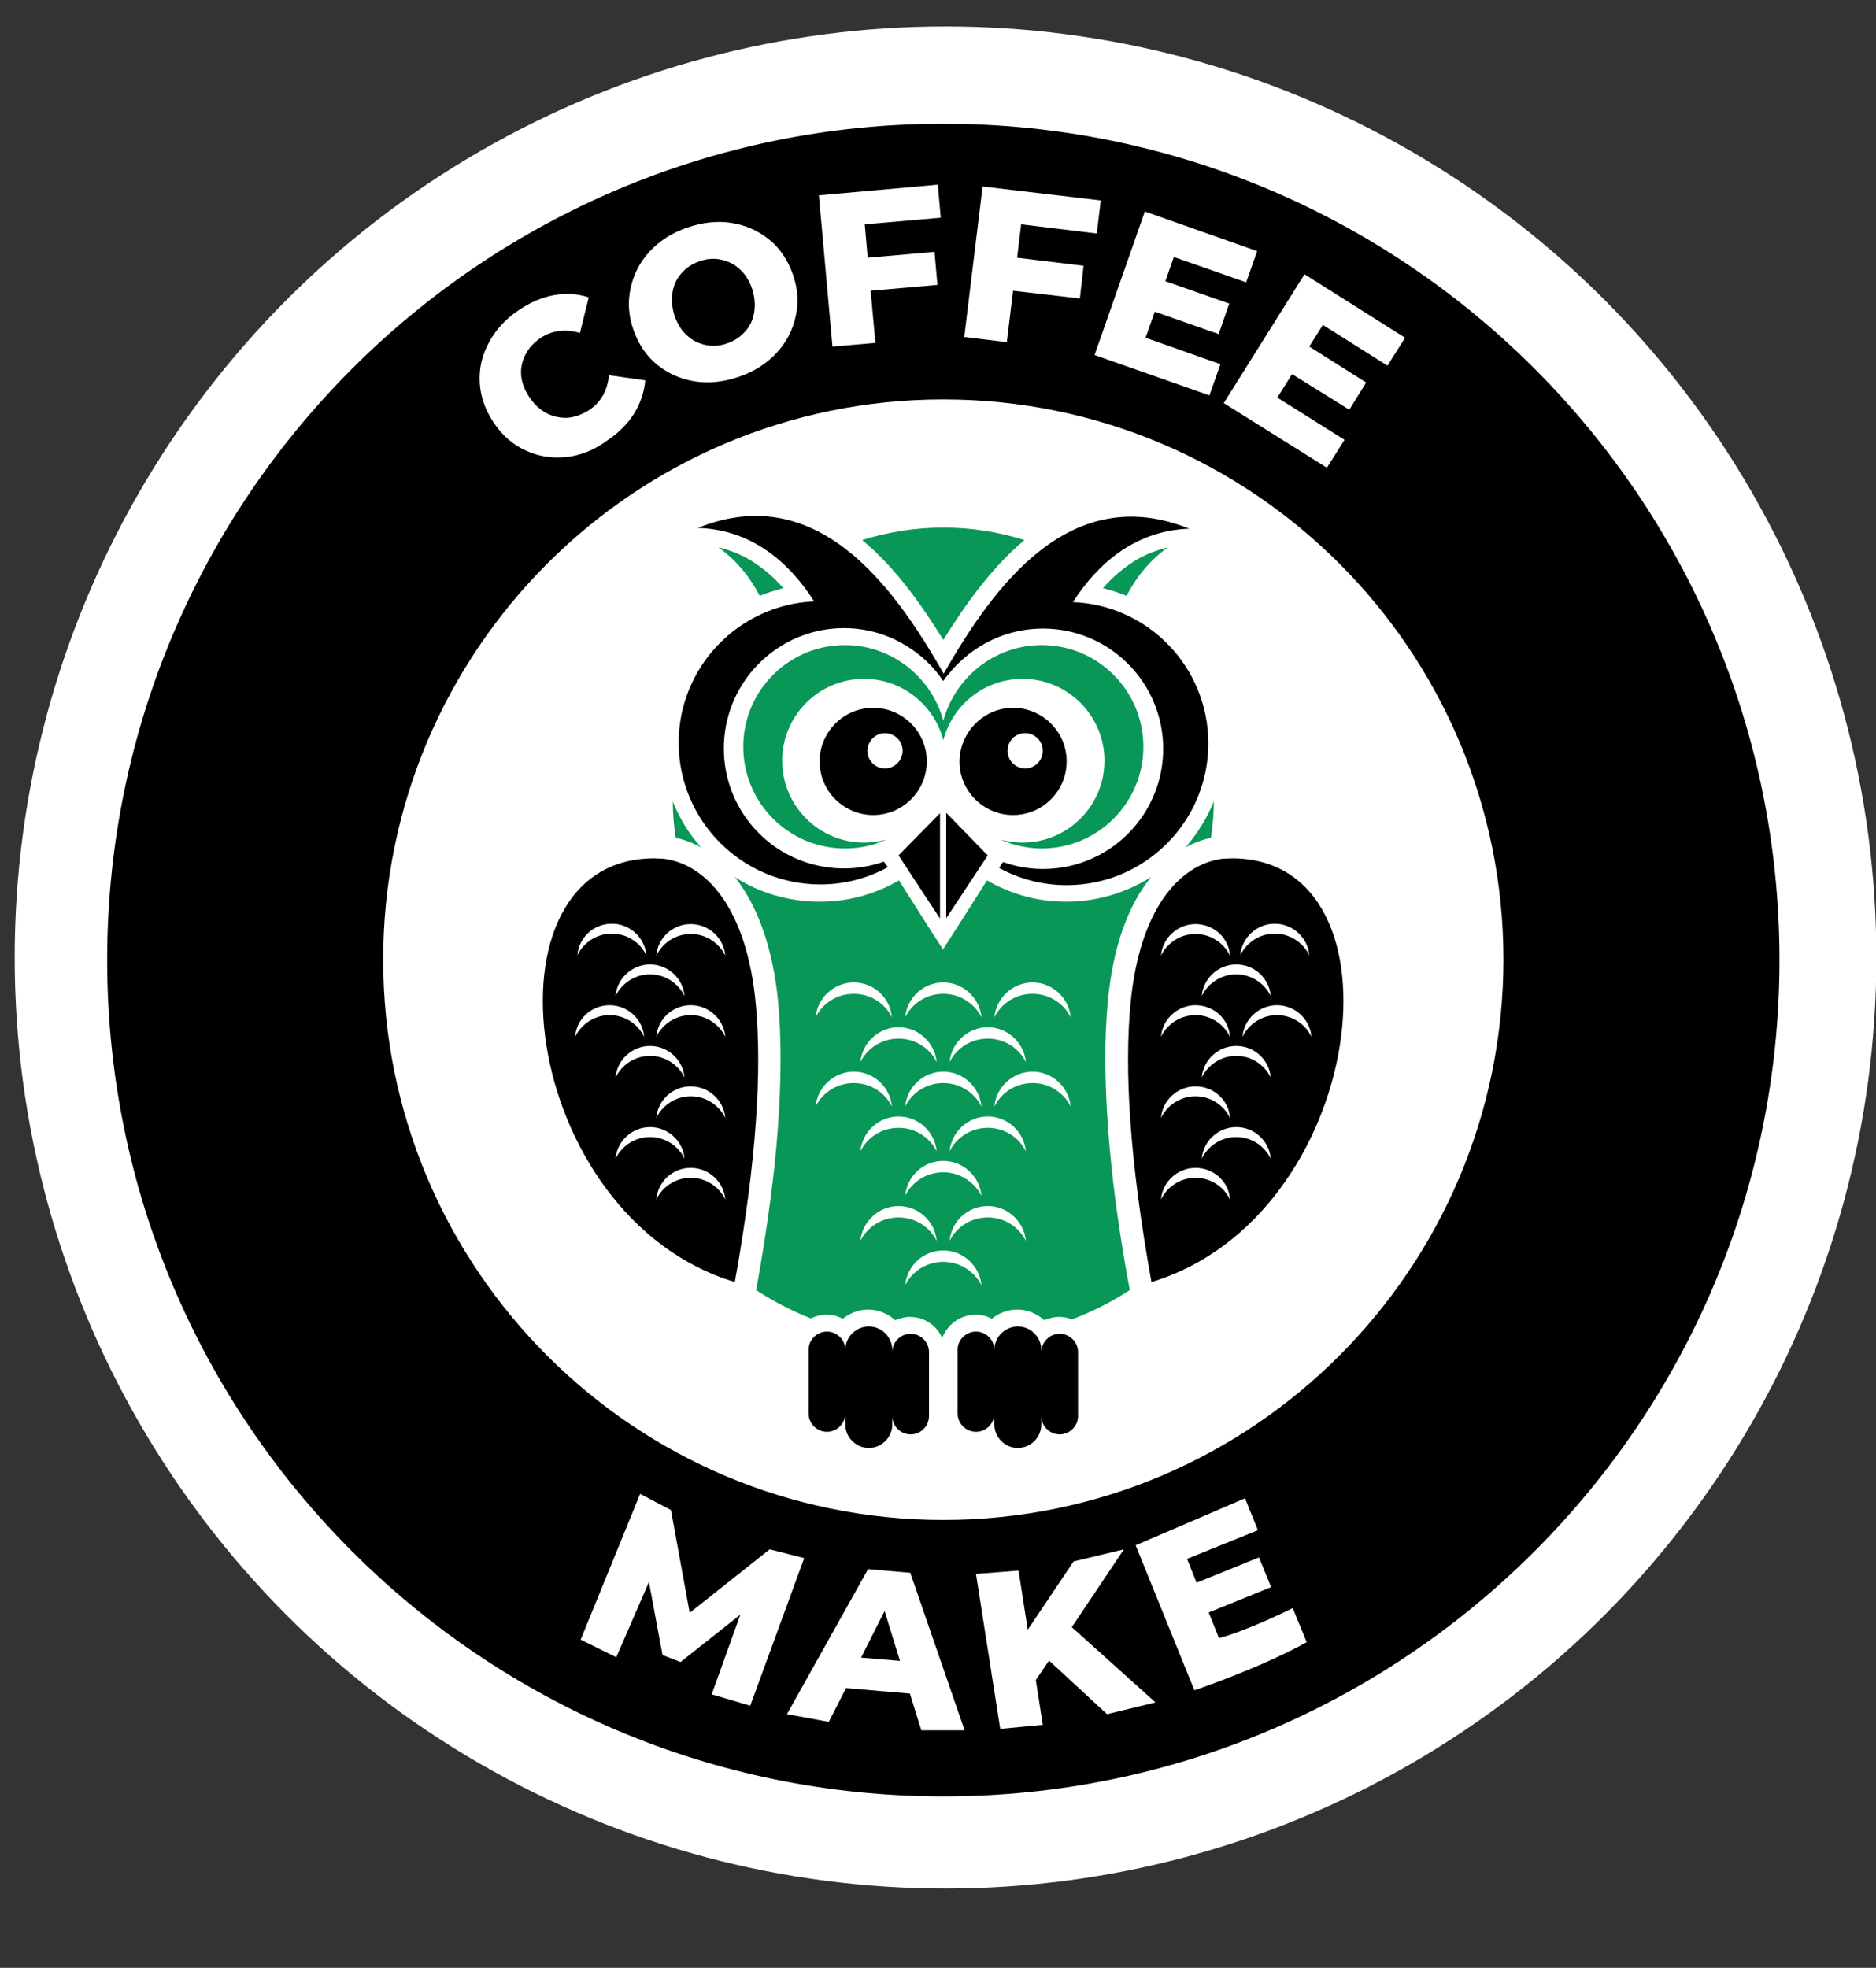 <?xml version="1.0" encoding="UTF-8"?> <!-- Generator: Adobe Illustrator 24.1.2, SVG Export Plug-In . SVG Version: 6.00 Build 0) --> <svg xmlns="http://www.w3.org/2000/svg" xmlns:xlink="http://www.w3.org/1999/xlink" id="Layer_1" x="0px" y="0px" viewBox="0 0 511.1 536" style="enable-background:new 0 0 511.1 536;" xml:space="preserve"><rect x="0" y="0" width="511.1" height="536" fill="#333333" stroke="none"/> <style type="text/css"> .st0{fill:#FFFFFF;} .st1{fill-rule:evenodd;clip-rule:evenodd;} .st2{fill-rule:evenodd;clip-rule:evenodd;fill:#089756;} .st3{fill-rule:evenodd;clip-rule:evenodd;fill:#FFFFFF;} </style> <circle class="st0" cx="257.6" cy="260.8" r="253.6"></circle> <g> <path class="st1" d="M257,414c-84.2,0-152.6-68.3-152.6-152.6c0-84.2,68.3-152.6,152.6-152.6c84.2,0,152.6,68.3,152.6,152.6 C409.5,345.7,341.2,414,257,414 M257,489.3c-125.8,0-227.8-102-227.8-227.8c0-125.8,102-227.8,227.8-227.8 c125.8,0,227.8,102,227.8,227.8C484.8,387.2,382.8,489.3,257,489.3z"></path> <path class="st0" d="M154.2,124.5c-3.9,0.4-7.6-0.2-11-1.8c-3.5-1.6-6.4-4.1-8.7-7.6c-2.3-3.4-3.6-7.1-3.8-10.9 c-0.2-3.8,0.6-7.4,2.5-10.9c1.8-3.4,4.5-6.4,8.1-8.8c3.1-2.1,6.3-3.5,9.6-4.1c3.3-0.6,6.4-0.4,9.5,0.6l-2.4,9.7 c-4-1.2-7.6-0.7-10.8,1.4c-1.9,1.3-3.2,2.8-4.1,4.6c-0.9,1.8-1.3,3.7-1.1,5.7c0.2,2,1,4,2.3,5.9c1.3,1.9,2.9,3.4,4.7,4.3 c1.8,0.9,3.7,1.3,5.7,1.2c2-0.2,3.9-0.9,5.8-2.1c3.2-2.1,5-5.3,5.4-9.5l9.9,1.4c-0.3,3.2-1.3,6.2-3,9c-1.8,2.8-4.2,5.3-7.4,7.4 C161.9,122.6,158.1,124.1,154.2,124.5"></path> <path class="st0" d="M189.4,103.9c-3.9-0.6-7.3-2.1-10.3-4.5c-3-2.4-5.1-5.6-6.5-9.5c-1.4-3.9-1.6-7.7-0.8-11.4 c0.8-3.7,2.5-7.1,5.2-10c2.7-2.9,6.1-5.1,10.2-6.5c4.1-1.4,8.1-1.9,12-1.3c3.9,0.6,7.3,2.1,10.3,4.5c3,2.4,5.1,5.6,6.5,9.5 c1.4,3.9,1.6,7.7,0.8,11.4c-0.8,3.7-2.5,7.1-5.2,10c-2.7,2.9-6.1,5.1-10.2,6.5C197.3,104,193.3,104.5,189.4,103.9 M203.1,90.2 c1.3-1.5,2.1-3.2,2.4-5.3c0.3-2,0.1-4.1-0.6-6.3c-0.8-2.2-1.9-4-3.4-5.3c-1.5-1.4-3.2-2.2-5.2-2.6c-1.9-0.4-3.9-0.2-5.8,0.5 c-2,0.7-3.6,1.8-4.9,3.3c-1.3,1.5-2.1,3.2-2.4,5.3c-0.3,2-0.1,4.1,0.6,6.3c0.8,2.2,1.9,4,3.4,5.3c1.5,1.4,3.2,2.2,5.2,2.6 c1.9,0.4,3.9,0.2,5.8-0.5C200.2,92.8,201.8,91.7,203.1,90.2z"></path> <polygon class="st0" points="235.6,61.1 236.4,70.2 254.6,68.6 255.4,77.6 237.2,79.2 238.5,93.4 226.8,94.4 223.1,53.2 255.5,50.3 256.3,59.3 "></polygon> <polygon class="st0" points="278.2,61.1 277.1,70.2 295.2,72.4 294.2,81.3 276,79.2 274.3,93.2 262.7,91.8 267.7,50.8 299.9,54.6 298.8,63.6 "></polygon> <polygon class="st0" points="332.5,99.2 329.5,107.7 298.2,96.7 311.9,57.6 342.5,68.4 339.5,76.9 319.8,70 317.5,76.6 334.9,82.7 332,91 314.6,84.9 312.1,92 "></polygon> <polygon class="st0" points="366.3,119.8 361.5,127.4 333.4,109.8 355.4,74.7 382.8,92 378,99.6 360.4,88.5 356.7,94.4 372.2,104.2 367.6,111.6 352,101.9 348,108.3 "></polygon> <polygon class="st0" points="193.9,461.5 201.7,439.8 185.4,452.7 180.5,450.8 176.8,430.9 167.9,451.4 158.2,446.6 174.4,406.9 182.8,411.3 187.9,439.3 209.7,422 219.1,424.4 204.4,464.6 "></polygon> <path class="st0" d="M247.9,461.3l-17.4-1.5l-4.7,9.2l-11.4-2.1l22.1-39.5l11.5,1l14.8,42.9h-11.8L247.9,461.3z M245.2,452.4 l-4.2-13.6l-6.4,12.7L245.2,452.4z"></path> <polygon class="st0" points="285.8,452.3 282.2,457.6 284.1,469.8 272.5,470.9 265.9,428.7 277.5,427.8 280,443.9 292.5,425.3 306.2,422 292,443.2 314.8,463.7 301.6,466.9 "></polygon> <path class="st0" d="M352.2,438c0,0,2.3,5.7,3.8,9.3c-12.8,7.1-30.6,13.1-30.6,13.1l-16-39.5l29.8-12.8l3.5,8.7l-19.3,7.8l2.6,6.5 l17-6.9l3.3,8.1l-17,6.9c0,0,1.9,4.7,2.8,7C340.5,443.9,352.2,438,352.2,438"></path> <path class="st2" d="M195.7,149.1c4.7,3.3,8.4,7.7,11.3,13.2c2.1-0.9,4.2-1.5,6.4-2.1c-2.4-2.8-5.2-5.2-8.3-7.2 C202.3,151.2,199.2,149.9,195.7,149.1"></path> <path class="st2" d="M257,143.7c7.7,0,15.1,1.2,22.1,3.4c-9.3,7.8-16.5,18.2-22.1,27.2c-5.6-9-12.7-19.4-22.1-27.2 C241.9,144.9,249.3,143.7,257,143.7"></path> <path class="st2" d="M232.6,267.6c-5.4,0-9.9,4.2-10.4,9.5c1.9-3.8,5.8-6.4,10.4-6.4c4.6,0,8.5,2.6,10.4,6.4 C242.5,271.8,238.1,267.6,232.6,267.6 M232.6,291.9c-5.4,0-9.9,4.2-10.4,9.5c1.9-3.8,5.8-6.4,10.4-6.4c4.6,0,8.5,2.6,10.4,6.4 C242.5,296.1,238.1,291.9,232.6,291.9z M244.8,279.8c-5.4,0-9.9,4.2-10.4,9.5c1.9-3.8,5.8-6.4,10.4-6.4c4.6,0,8.5,2.6,10.4,6.4 C254.7,284,250.2,279.8,244.8,279.8z M244.8,304.1c-5.4,0-9.9,4.2-10.4,9.5c1.9-3.8,5.8-6.4,10.4-6.4c4.6,0,8.5,2.6,10.4,6.4 C254.7,308.3,250.2,304.1,244.8,304.1z M244.8,328.5c-5.4,0-9.9,4.2-10.4,9.5c1.9-3.8,5.8-6.4,10.4-6.4c4.6,0,8.5,2.6,10.4,6.4 C254.7,332.6,250.2,328.5,244.8,328.5z M183.3,218.3c0,3.4,0.3,6.7,0.8,9.9c2.4,0.5,4.7,1.4,6.9,2.6 C187.7,227.1,185.1,222.9,183.3,218.3z M281.3,267.6c5.4,0,9.9,4.2,10.4,9.5c-1.9-3.8-5.8-6.4-10.4-6.4c-4.6,0-8.5,2.6-10.4,6.4 C271.4,271.8,275.9,267.6,281.3,267.6z M281.3,291.9c5.4,0,9.9,4.2,10.4,9.5c-1.9-3.8-5.8-6.4-10.4-6.4c-4.6,0-8.5,2.6-10.4,6.4 C271.4,296.1,275.9,291.9,281.3,291.9z M269.1,279.8c5.4,0,9.9,4.2,10.4,9.5c-1.9-3.8-5.8-6.4-10.4-6.4c-4.6,0-8.5,2.6-10.4,6.4 C259.2,284,263.7,279.8,269.1,279.8z M269.1,304.1c5.4,0,9.9,4.2,10.4,9.5c-1.9-3.8-5.8-6.4-10.4-6.4c-4.6,0-8.5,2.6-10.4,6.4 C259.2,308.3,263.7,304.1,269.1,304.1z M269.1,328.5c5.4,0,9.9,4.2,10.4,9.5c-1.9-3.8-5.8-6.4-10.4-6.4c-4.6,0-8.5,2.6-10.4,6.4 C259.2,332.6,263.7,328.5,269.1,328.5z M330.7,218.3c0,3.4-0.3,6.7-0.8,9.9c-2.4,0.5-4.7,1.4-6.9,2.6 C326.2,227.1,328.8,222.9,330.7,218.3z M257,270.7L257,270.7c-4.6,0-8.5,2.6-10.4,6.4c0.5-5.3,4.9-9.5,10.4-9.5 c5.4,0,9.9,4.2,10.4,9.5C265.5,273.3,261.5,270.7,257,270.7L257,270.7z M257,295L257,295c-4.6,0-8.5,2.6-10.4,6.4 c0.5-5.3,4.9-9.5,10.4-9.5c5.4,0,9.9,4.2,10.4,9.5C265.5,297.6,261.5,295,257,295L257,295z M257,319.3L257,319.3 c-4.6,0-8.5,2.6-10.4,6.4c0.5-5.3,4.9-9.5,10.4-9.5c5.4,0,9.9,4.2,10.4,9.5C265.5,322,261.5,319.3,257,319.3L257,319.3z M257,343.7 L257,343.7c-4.6,0-8.5,2.6-10.4,6.4c0.5-5.3,4.9-9.5,10.4-9.5c5.4,0,9.9,4.2,10.4,9.5C265.5,346.3,261.5,343.7,257,343.7L257,343.7 z M307.8,351.4l-0.2-1c-3-16.3-4.8-30.5-5.7-42.8c-1-13.5-1-25-0.1-34.7c1.4-15.4,5.8-26.7,11.8-34c-6.7,4.2-14.6,6.7-23.1,6.7 c-4.3,0-8.5-0.6-12.4-1.8c-3.2-1-6.3-2.3-9.2-4l-8.2,12.9l-3.8,5.9l-3.8-5.9l-8.2-12.9c-2.9,1.7-5.9,3-9.2,4 c-3.9,1.2-8.1,1.8-12.4,1.8c-8.5,0-16.4-2.4-23.1-6.7c5.9,7.4,10.3,18.6,11.8,34c0.9,9.7,0.9,21.1-0.1,34.7 c-0.9,12.3-2.8,26.5-5.7,42.8l-0.2,1c4.6,3,9.6,5.6,14.9,7.7c1.3-0.6,2.7-1,4.3-1c1.6,0,3.1,0.4,4.4,1.1c1.9-1.5,4.3-2.5,6.9-2.5 c2.8,0,5.4,1.1,7.4,2.9c1.2-0.5,2.5-0.9,4-0.9c2.7,0,5.1,1.1,6.8,2.8c0.8,0.8,1.5,1.8,2,2.9c0.5-1.3,1.3-2.5,2.3-3.5l0,0 c1.7-1.7,4.2-2.8,6.8-2.8c1.6,0,3.1,0.4,4.4,1.1c1.9-1.5,4.3-2.5,6.9-2.5c2.8,0,5.4,1.1,7.4,2.9c1.2-0.5,2.5-0.9,4-0.9 c1.2,0,2.4,0.2,3.5,0.7C297.8,357.2,303,354.5,307.8,351.4z"></path> <path class="st2" d="M318.2,149.1c-4.7,3.3-8.4,7.7-11.3,13.2c-2.1-0.9-4.2-1.5-6.4-2.1c2.4-2.8,5.2-5.2,8.3-7.2 C311.6,151.2,314.8,149.9,318.2,149.1"></path> <path class="st1" d="M190.1,143.8c14.6,0.4,24.9,9.3,31.7,20c-20.5,0.9-36.9,17.8-36.9,38.5c0,21.3,17.3,38.6,38.6,38.6 c6.7,0,12.9-1.7,18.4-4.7l-1.1-1.5c-11.7,4.1-25,1.3-34-7.7c-12.8-12.8-12.8-33.5,0-46.3c9.8-9.8,24.5-12.3,36.8-6.6 c1,0.5,2,1,3,1.6c4.2,2.5,7.7,5.8,10.4,9.8c0.4-0.6,0.8-1.2,1.3-1.7c1-1.3,2-2.4,3.2-3.5c12.9-12.3,33.2-12.1,45.8,0.5 c12.8,12.8,12.8,33.5,0,46.3c-9,9-22.3,11.9-34,7.7l-0.3,0.4l-0.8,1.2c5.5,3,11.7,4.7,18.4,4.7c21.3,0,38.6-17.3,38.6-38.6 c0-20.8-16.4-37.7-36.9-38.5c6.8-10.6,17.1-19.5,31.7-20c-32.1-12.9-52.9,14.9-66.9,39.5C243,158.7,222.2,130.9,190.1,143.8"></path> <path class="st1" d="M269.1,233l-11.3,17.1v-28.7L269.1,233z M256.1,250.2L244.8,233l11.3-11.5V250.2z"></path> <path class="st1" d="M347.9,273.8c-4.9,0-9,3.8-9.4,8.6c1.7-3.5,5.3-5.9,9.4-5.9c4.1,0,7.7,2.4,9.4,5.9 C356.9,277.6,352.8,273.8,347.9,273.8 M336.8,307c-4.9,0-9,3.8-9.4,8.6c1.7-3.5,5.3-5.9,9.4-5.9c4.1,0,7.7,2.4,9.4,5.9 C345.8,310.8,341.8,307,336.8,307z M336.8,284.9c-4.9,0-9,3.8-9.4,8.6c1.7-3.5,5.3-5.9,9.4-5.9c4.1,0,7.7,2.4,9.4,5.9 C345.8,288.7,341.8,284.9,336.8,284.9z M336.8,262.7c-4.9,0-9,3.8-9.4,8.6c1.7-3.5,5.3-5.9,9.4-5.9c4.1,0,7.7,2.4,9.4,5.9 C345.8,266.5,341.8,262.7,336.8,262.7z M325.7,318.1c-4.9,0-9,3.8-9.4,8.6c1.7-3.5,5.3-5.9,9.4-5.9c4.1,0,7.7,2.4,9.4,5.9 C334.8,321.9,330.7,318.1,325.7,318.1z M325.7,295.9c-4.9,0-9,3.8-9.4,8.6c1.7-3.5,5.3-5.9,9.4-5.9c4.1,0,7.7,2.4,9.4,5.9 C334.8,299.7,330.7,295.9,325.7,295.9z M325.7,273.8c-4.9,0-9,3.8-9.4,8.6c1.7-3.5,5.3-5.9,9.4-5.9c4.1,0,7.7,2.4,9.4,5.9 C334.8,277.6,330.7,273.8,325.7,273.8z M325.7,251.7c-4.9,0-9,3.8-9.4,8.6c1.7-3.5,5.3-5.9,9.4-5.9c4.1,0,7.7,2.4,9.4,5.9 C334.8,255.5,330.7,251.7,325.7,251.7z M347.3,251.6c-4.9,0-9,3.8-9.4,8.6c1.7-3.5,5.3-5.9,9.4-5.9c4.1,0,7.7,2.4,9.4,5.9 C356.3,255.4,352.2,251.6,347.3,251.6z M313.7,349.2c-6-33.3-7.4-58-5.7-75.8c2.4-25.7,13.3-38,25.1-39.5c0.2,0,2.6-0.1,2.6-0.1 C384.4,233.8,372.5,331.5,313.7,349.2z"></path> <path class="st1" d="M166.1,273.8c4.9,0,9,3.8,9.4,8.6c-1.7-3.5-5.3-5.9-9.4-5.9c-4.1,0-7.7,2.4-9.4,5.9 C157,277.6,161.1,273.8,166.1,273.8 M177.1,307c4.9,0,9,3.8,9.4,8.6c-1.7-3.5-5.3-5.9-9.4-5.9c-4.1,0-7.7,2.4-9.4,5.9 C168.1,310.8,172.2,307,177.1,307z M177.1,284.9c4.9,0,9,3.8,9.4,8.6c-1.7-3.5-5.3-5.9-9.4-5.9c-4.1,0-7.7,2.4-9.4,5.9 C168.1,288.7,172.2,284.9,177.1,284.9z M177.1,262.7c4.9,0,9,3.8,9.4,8.6c-1.7-3.5-5.3-5.9-9.4-5.9c-4.1,0-7.7,2.4-9.4,5.9 C168.1,266.5,172.2,262.7,177.1,262.7z M188.2,318.1c4.9,0,9,3.8,9.4,8.6c-1.7-3.5-5.3-5.9-9.4-5.9s-7.7,2.4-9.4,5.9 C179.2,321.9,183.2,318.1,188.2,318.1z M188.2,295.9c4.9,0,9,3.8,9.4,8.6c-1.7-3.5-5.3-5.9-9.4-5.9s-7.7,2.4-9.4,5.9 C179.2,299.7,183.2,295.9,188.2,295.9z M188.2,273.8c4.9,0,9,3.8,9.4,8.6c-1.7-3.5-5.3-5.9-9.4-5.9s-7.7,2.4-9.4,5.9 C179.2,277.6,183.2,273.8,188.2,273.8z M188.2,251.7c4.9,0,9,3.8,9.4,8.6c-1.7-3.5-5.3-5.9-9.4-5.9s-7.7,2.4-9.4,5.9 C179.2,255.5,183.2,251.7,188.2,251.7z M166.7,251.6c4.9,0,9,3.8,9.4,8.6c-1.7-3.5-5.3-5.9-9.4-5.9c-4.1,0-7.7,2.4-9.4,5.9 C157.7,255.4,161.7,251.6,166.7,251.6z M200.2,349.2c6-33.3,7.4-58,5.7-75.8c-2.4-25.7-13.3-38-25.1-39.5c-0.2,0-2.6-0.1-2.6-0.1 C129.5,233.8,141.4,331.5,200.2,349.2z"></path> <path class="st1" d="M265.9,362.7L265.9,362.7c2.7,0,5,2.2,5,5c0-3.5,2.9-6.4,6.4-6.4c3.5,0,6.4,2.9,6.4,6.4v0.6c0-2.7,2.2-5,5-5 c2.7,0,5,2.2,5,5v17.4c0,2.7-2.2,5-5,5c-2.7,0-5-2.2-5-5v2.3c0,3.5-2.9,6.4-6.4,6.4c-3.5,0-6.4-2.9-6.4-6.4v-3c0,2.7-2.2,5-5,5 c-2.7,0-5-2.2-5-5v-17.4C260.9,364.9,263.2,362.7,265.9,362.7 M225.3,362.7L225.3,362.7c2.7,0,5,2.2,5,5c0-3.5,2.9-6.4,6.4-6.4 c3.5,0,6.4,2.9,6.4,6.4v0.6c0-2.7,2.2-5,5-5c2.7,0,5,2.2,5,5v17.4c0,2.7-2.2,5-5,5c-2.7,0-5-2.2-5-5v2.3c0,3.5-2.9,6.4-6.4,6.4 c-3.5,0-6.4-2.9-6.4-6.4v-3c0,2.7-2.2,5-5,5c-2.7,0-5-2.2-5-5v-17.4C220.3,364.9,222.6,362.7,225.3,362.7z"></path> <path class="st2" d="M230.2,175.7c-15.3,0-27.7,12.4-27.7,27.7c0,15.3,12.4,27.7,27.7,27.7c4,0,7.8-0.8,11.2-2.4 c-1.9,0.5-3.9,0.8-6,0.8c-12.3,0-22.3-10-22.3-22.3c0-12.3,10-22.3,22.3-22.3c10.4,0,19.1,7.1,21.6,16.7 c2.5-9.6,11.2-16.7,21.6-16.7c12.3,0,22.3,10,22.3,22.3c0,12.3-10,22.3-22.3,22.3c-2.1,0-4.1-0.3-6-0.8c3.4,1.5,7.2,2.4,11.2,2.4 c15.3,0,27.7-12.4,27.7-27.7c0-15.3-12.4-27.7-27.7-27.7c-12.8,0-23.6,8.8-26.8,20.6C253.8,184.5,243,175.7,230.2,175.7"></path> <path class="st1" d="M276,192.8c8,0,14.6,6.5,14.6,14.6c0,8-6.5,14.6-14.6,14.6c-8,0-14.6-6.5-14.6-14.6 C261.5,199.4,268,192.8,276,192.8"></path> <path class="st3" d="M279.3,199.7c2.6,0,4.8,2.1,4.8,4.8c0,2.6-2.1,4.8-4.8,4.8c-2.6,0-4.8-2.1-4.8-4.8 C274.5,201.8,276.6,199.7,279.3,199.7"></path> <path class="st1" d="M237.9,192.8c8,0,14.6,6.5,14.6,14.6c0,8-6.5,14.6-14.6,14.6c-8,0-14.6-6.5-14.6-14.6 C223.3,199.4,229.8,192.8,237.9,192.8"></path> <path class="st3" d="M241.1,199.7c2.6,0,4.8,2.1,4.8,4.8c0,2.6-2.1,4.8-4.8,4.8c-2.6,0-4.8-2.1-4.8-4.8 C236.4,201.8,238.5,199.7,241.1,199.7"></path> </g> </svg> 